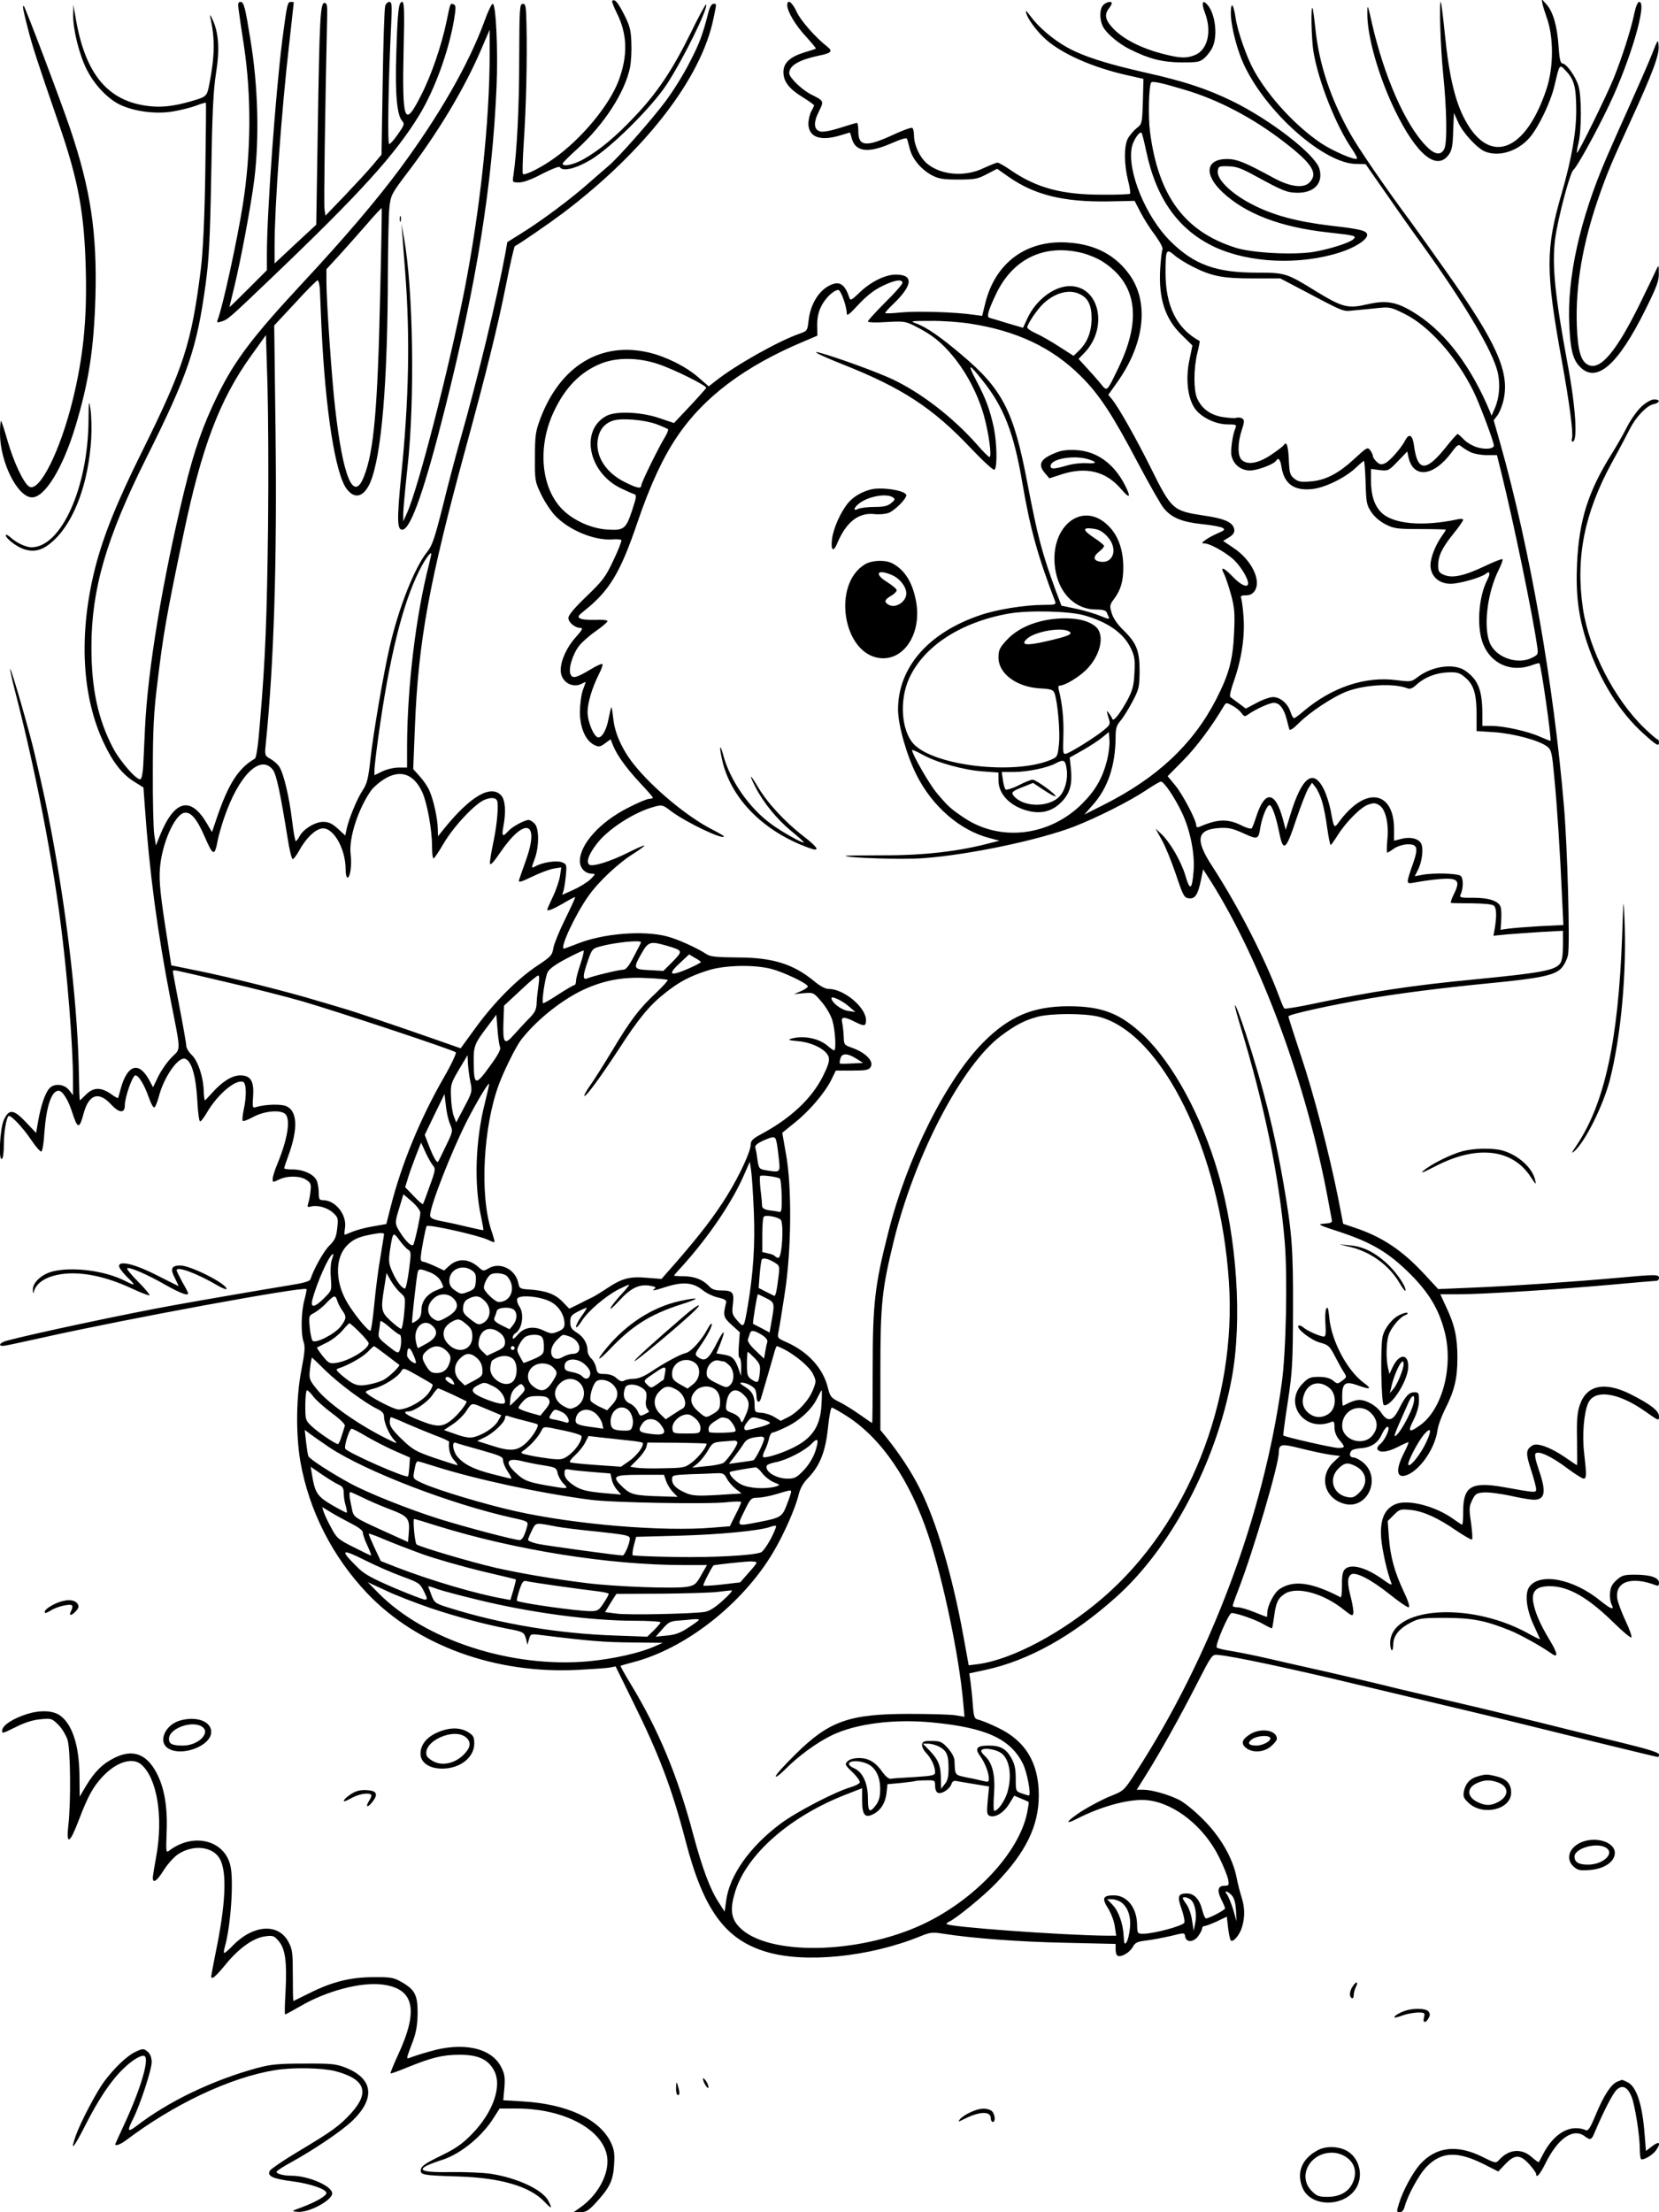 <?xml version="1.0" standalone="no"?>
<!DOCTYPE svg PUBLIC "-//W3C//DTD SVG 20010904//EN"
 "http://www.w3.org/TR/2001/REC-SVG-20010904/DTD/svg10.dtd">
<svg version="1.0" xmlns="http://www.w3.org/2000/svg"
 width="864pt" height="1152pt" viewBox="0 0 864 1152"
 preserveAspectRatio="xMidYMid meet">

<g transform="translate(0,1152) scale(0.1,-0.1)"
fill="#000000" stroke="none">
<path d="M3188 11515 c-2 -3 8 -30 23 -60 57 -113 60 -224 10 -357 -49 -128
-193 -302 -336 -403 -65 -47 -153 -91 -162 -81 -3 3 -1 78 5 168 12 178 18
430 14 606 -2 99 -4 112 -19 112 -17 0 -18 -21 -19 -288 0 -251 -12 -483 -30
-604 -6 -38 -6 -38 30 -38 22 0 66 16 120 45 49 25 88 40 91 35 15 -25 82 -9
160 37 105 62 318 273 397 393 87 133 219 402 205 416 -3 3 -39 -64 -80 -148
-94 -191 -174 -311 -289 -432 -100 -107 -186 -178 -269 -225 -51 -29 -109 -41
-109 -23 0 4 35 39 79 79 138 126 245 292 272 421 6 30 9 89 7 132 -2 64 -9
88 -38 145 -33 64 -49 83 -62 70z"/>
<path d="M8033 11500 c3 -14 13 -44 21 -68 38 -102 38 -261 0 -376 -108 -325
-293 -398 -421 -166 -54 97 -86 231 -108 450 -9 91 -19 167 -21 169 -10 11 -2
-239 12 -374 19 -188 22 -362 5 -392 -18 -35 -52 -28 -97 20 -107 112 -215
359 -278 632 -23 103 -25 107 -25 57 -2 -118 59 -332 144 -507 112 -230 216
-316 279 -232 17 23 22 46 24 124 l4 95 23 -51 c26 -56 101 -136 141 -151 73
-28 169 3 230 73 48 56 110 186 130 272 27 115 25 112 59 76 43 -45 53 -83 54
-198 1 -118 -23 -255 -75 -437 -86 -294 -85 -408 1 -881 39 -216 59 -368 52
-396 -3 -11 -2 -19 3 -19 28 0 16 184 -27 410 -65 351 -81 510 -64 645 14 106
77 346 95 360 19 15 117 193 185 335 112 234 202 540 158 540 -8 0 -18 -24
-26 -62 -17 -83 -65 -232 -108 -338 -40 -97 -185 -391 -190 -386 -2 2 1 25 8
52 16 70 16 240 0 295 -14 50 -64 119 -85 119 -9 0 -15 26 -19 88 -7 106 -29
182 -63 219 l-25 28 4 -25z"/>
<path d="M1243 11468 c3 -24 15 -106 27 -183 40 -264 38 -561 -6 -835 -30
-188 -104 -527 -130 -594 -6 -16 -4 -17 17 -11 36 11 40 15 260 225 465 444
649 647 774 853 79 131 150 325 179 490 11 67 11 79 -1 84 -18 7 -17 11 -37
-87 -27 -129 -80 -284 -135 -390 -85 -168 -97 -136 -89 242 5 198 3 248 -7
248 -19 0 -24 -43 -31 -265 -7 -211 3 -324 30 -354 14 -16 12 -22 -21 -69 -20
-29 -40 -52 -46 -52 -10 0 -4 340 10 618 5 105 4 122 -9 122 -9 0 -19 -10 -22
-22 -4 -13 -10 -192 -13 -398 l-6 -375 -46 -55 c-25 -30 -91 -101 -146 -159
l-100 -104 -5 34 c-4 27 3 518 14 1014 1 47 -2 60 -14 60 -22 0 -26 -84 -35
-657 l-8 -498 -109 -101 -108 -101 0 94 c0 200 36 701 76 1048 13 118 24 215
24 217 0 2 -7 3 -15 3 -18 0 -20 -10 -45 -200 -35 -278 -80 -898 -80 -1111 l0
-86 -97 -97 c-53 -53 -97 -96 -98 -96 0 0 9 42 22 93 36 145 91 440 108 577
26 217 19 485 -21 725 -27 168 -34 195 -51 195 -13 0 -15 -8 -10 -42z"/>
<path d="M4100 11493 c0 -33 43 -105 98 -164 30 -33 53 -61 51 -62 -2 -2 -29
-11 -60 -20 -75 -23 -109 -55 -109 -102 0 -50 29 -87 100 -131 33 -20 60 -40
60 -43 -1 -3 -7 -17 -15 -31 -8 -14 -14 -42 -15 -62 0 -72 60 -95 166 -63 27
8 50 15 50 15 1 0 5 -12 9 -27 18 -74 84 -83 208 -29 52 23 79 30 81 23 2 -7
9 -31 15 -55 14 -52 60 -106 115 -135 34 -18 58 -22 136 -22 85 0 102 3 149
28 l54 28 60 -42 c134 -94 285 -131 514 -128 l142 3 31 -60 c17 -33 51 -87 76
-119 27 -38 42 -66 38 -75 -4 -8 -9 -55 -12 -104 -8 -152 26 -257 113 -341
l55 -54 -16 -78 c-20 -95 -9 -195 28 -249 31 -46 108 -84 171 -84 43 0 48 -2
42 -17 -16 -36 -28 -121 -21 -148 11 -45 49 -75 96 -75 38 0 124 32 136 51 11
19 22 7 28 -33 14 -87 64 -124 157 -115 67 6 174 58 231 112 20 19 39 35 41
35 3 0 7 -51 9 -113 3 -103 5 -117 30 -154 17 -25 45 -49 75 -64 43 -22 61
-24 180 -24 73 0 133 -2 133 -3 0 -2 -9 -17 -20 -32 -34 -48 -60 -113 -60
-153 0 -57 43 -97 105 -97 45 0 158 32 183 52 21 18 25 2 8 -31 -47 -90 -57
-252 -21 -337 42 -102 145 -146 250 -109 21 8 41 13 42 11 9 -8 64 -396 58
-404 -1 -1 -26 9 -56 22 -62 28 -188 56 -254 56 l-45 0 0 68 c-1 120 -23 174
-90 220 -58 39 -171 24 -247 -34 -33 -25 -36 -25 -109 -16 -164 22 -339 -37
-488 -164 -22 -19 -43 -34 -47 -34 -4 0 -13 16 -19 35 -14 42 -53 75 -90 75
-16 0 -54 -13 -85 -30 l-57 -30 -36 27 c-20 15 -41 30 -45 34 -5 3 5 45 22 91
38 110 55 229 47 329 -3 43 -9 85 -12 94 -5 11 1 15 25 15 21 0 35 7 46 24 35
54 -18 161 -110 222 l-55 37 31 19 c21 13 29 25 27 40 -5 37 -47 57 -157 73
-164 25 -169 29 -281 255 -75 150 -165 310 -199 351 l-19 23 44 62 c142 198
169 409 73 554 -74 109 -182 168 -329 177 -214 14 -375 -104 -428 -313 l-17
-69 -45 6 c-93 14 -298 20 -377 12 -46 -5 -83 -6 -83 -3 0 3 16 22 36 41 108
102 115 159 19 159 -55 0 -131 -38 -188 -93 -40 -39 -49 -44 -53 -29 -22 67
-48 88 -91 71 -64 -24 -112 -99 -122 -188 -6 -52 -7 -55 -45 -68 -109 -37
-336 -165 -438 -246 l-37 -29 -53 46 c-63 56 -169 109 -258 130 -251 59 -462
-69 -566 -344 -25 -67 -28 -88 -28 -200 -1 -120 0 -128 31 -192 17 -37 50 -87
72 -111 70 -76 205 -133 300 -126 22 2 43 0 47 -3 3 -4 -15 -51 -41 -105 -41
-88 -56 -107 -141 -189 -61 -58 -94 -98 -94 -112 0 -23 35 -52 63 -52 15 0 9
-11 -26 -50 -45 -50 -77 -120 -77 -170 0 -60 60 -97 111 -70 10 6 19 9 19 8 0
-2 -7 -21 -15 -43 -8 -22 -14 -72 -15 -111 0 -83 29 -150 74 -173 25 -12 31
-11 57 8 l29 21 14 -35 c22 -52 71 -119 142 -195 35 -37 64 -70 64 -74 0 -3
-9 -6 -19 -6 -11 0 -61 -21 -111 -47 -146 -74 -250 -190 -250 -277 0 -38 28
-66 65 -66 17 0 16 -3 -10 -29 -17 -16 -56 -40 -89 -55 l-58 -26 7 23 c4 12 9
48 12 79 5 55 4 58 -21 68 -28 10 -99 0 -137 -21 -23 -12 -23 -12 -3 42 22 63
22 154 -1 179 -10 11 -24 20 -32 20 -21 0 -86 -35 -107 -59 -28 -31 -34 -26
-25 22 15 78 11 141 -11 165 -54 58 -161 -5 -297 -173 l-32 -40 -1 40 c-1 51
-22 149 -43 196 -8 20 -31 54 -50 75 l-35 39 9 225 c18 443 74 749 264 1445
108 396 166 630 211 855 21 107 42 196 45 198 22 10 184 122 252 173 426 323
717 698 782 1009 18 86 18 80 0 80 -8 0 -19 -17 -25 -42 -31 -120 -46 -162
-98 -262 -30 -60 -87 -152 -127 -205 -70 -94 -249 -297 -296 -335 -13 -11 -58
-50 -99 -86 -89 -80 -248 -199 -353 -264 l-75 -47 -10 -57 c-43 -233 -142
-646 -235 -972 -24 -85 -66 -243 -92 -350 -42 -166 -54 -201 -81 -235 -65 -81
-148 -290 -195 -495 -31 -133 -86 -453 -100 -585 -11 -100 -18 -127 -40 -160
-29 -43 -73 -150 -84 -203 l-7 -33 -39 36 c-30 27 -48 35 -76 35 -42 0 -103
-37 -123 -75 -7 -14 -16 -25 -20 -25 -3 0 -12 48 -19 108 -15 124 -44 245 -67
280 -9 13 -29 31 -46 40 -29 17 -30 18 -24 77 43 425 59 955 51 1625 l-7 555
109 117 c59 65 112 118 117 118 5 0 11 -23 12 -52 1 -29 5 -114 8 -188 20
-435 72 -769 132 -847 42 -55 89 -41 122 34 59 139 91 517 92 1098 1 149 4
300 8 336 7 62 12 71 85 168 168 219 306 450 394 656 l43 100 0 -126 c0 -350
-49 -808 -131 -1229 -80 -406 -242 -1037 -300 -1163 l-19 -42 0 40 c0 21 10
129 22 240 39 349 30 931 -18 1195 l-13 75 5 -65 c2 -36 9 -119 14 -185 26
-337 20 -664 -21 -1065 -23 -233 -21 -284 9 -278 43 8 115 215 220 633 165
655 246 1161 268 1675 8 188 -3 430 -20 430 -6 0 -26 -42 -44 -93 -81 -221
-235 -490 -440 -767 -122 -164 -283 -354 -512 -600 -253 -272 -348 -398 -435
-575 -78 -159 -123 -287 -175 -499 -113 -466 -191 -932 -205 -1240 -3 -67 -7
-152 -9 -191 -2 -39 -8 -71 -15 -73 -19 -6 -106 93 -143 164 -78 149 -112 308
-112 524 0 301 77 567 286 985 217 434 264 573 309 907 17 123 23 234 29 568
5 322 11 441 25 529 20 125 14 211 -19 281 -11 24 -14 27 -11 10 25 -111 24
-200 -5 -349 -12 -62 -14 -65 -90 -87 -98 -29 -169 -36 -244 -24 -199 30 -311
169 -360 445 l-14 80 -1 -55 c-1 -74 32 -206 70 -281 40 -80 108 -152 173
-184 75 -36 190 -51 280 -35 39 7 92 20 118 30 26 10 48 16 50 15 2 -2 0 -167
-3 -367 -4 -246 -12 -407 -23 -498 -49 -390 -89 -513 -308 -955 -131 -264
-200 -436 -243 -604 -86 -342 -70 -668 46 -911 48 -102 97 -164 160 -202 l46
-29 7 -97 c24 -345 66 -658 135 -1012 54 -273 53 -249 6 -295 -23 -23 -54 -67
-70 -99 l-28 -58 -15 28 c-55 109 -117 95 -153 -34 -7 -26 -13 -48 -14 -50 -2
-2 -20 8 -40 23 -51 34 -89 33 -127 -5 -16 -16 -31 -30 -32 -30 -2 0 -4 57 -5
128 -5 335 -56 794 -136 1231 -33 177 -44 228 -96 451 -27 116 -121 441 -126
436 -2 -2 10 -57 27 -122 99 -383 188 -834 234 -1189 36 -273 66 -647 66 -829
l0 -79 -21 27 c-25 31 -77 36 -102 8 -22 -24 -44 -89 -58 -168 l-11 -64 -52
55 c-65 69 -89 72 -116 13 -21 -47 -29 -215 -10 -203 6 3 10 36 10 73 0 65 12
137 24 150 10 9 74 -58 119 -125 23 -35 47 -61 52 -60 6 2 13 46 16 98 10 137
37 219 74 219 20 0 50 -47 70 -110 29 -90 38 -92 60 -10 27 102 79 119 144 48
42 -45 71 -47 71 -4 0 42 40 156 55 156 17 0 47 -49 71 -118 10 -29 22 -51 28
-49 5 2 15 27 23 56 26 102 102 211 138 197 33 -12 55 -90 62 -211 3 -63 10
-115 15 -115 5 0 21 21 36 47 55 94 149 174 188 159 17 -7 19 -74 3 -146 -6
-28 -8 -54 -5 -57 3 -4 28 6 56 21 55 30 138 38 164 16 31 -25 15 -130 -40
-262 -13 -32 -24 -66 -24 -77 0 -19 1 -19 32 -4 42 21 110 21 143 -1 24 -16
26 -23 22 -59 -2 -23 -8 -52 -12 -64 -6 -18 -4 -21 14 -16 35 9 87 -6 116 -33
26 -24 27 -29 21 -81 -5 -47 -13 -62 -41 -90 -29 -28 -81 -121 -98 -174 -4
-12 -34 -20 -114 -33 -118 -19 -455 -77 -598 -103 -240 -43 -737 -149 -867
-184 -44 -11 -52 -34 -10 -26 15 2 101 21 192 41 433 97 1361 268 1376 253 2
-1 -3 -27 -11 -57 -17 -65 -19 -174 -4 -218 9 -26 6 -55 -11 -144 -28 -140
-30 -336 -6 -478 45 -257 168 -498 350 -689 259 -271 667 -419 1094 -397 75 4
151 9 167 12 l31 6 88 -179 c138 -279 204 -452 276 -728 93 -360 206 -515 420
-579 202 -61 537 -27 801 80 53 22 66 23 122 14 154 -24 393 -42 635 -47 l262
-6 0 -28 c0 -15 4 -30 9 -33 17 -11 62 14 79 43 14 26 24 30 74 36 32 4 89 15
128 24 69 17 69 17 72 -3 5 -32 42 -32 67 0 11 15 21 33 21 40 0 8 6 14 13 14
6 0 35 11 64 24 l52 25 7 -60 c4 -33 10 -62 15 -65 14 -8 47 33 58 73 15 52
14 100 -3 153 -8 25 -20 71 -26 103 -20 101 -83 211 -174 302 -47 47 -101 91
-129 104 -58 28 -141 51 -185 51 l-32 0 49 78 c75 120 175 299 263 471 79 154
80 156 111 153 79 -7 380 -71 737 -157 102 -24 291 -69 420 -100 283 -67 378
-90 802 -195 180 -44 330 -80 333 -80 3 0 5 6 5 14 0 9 -59 28 -187 59 -104
25 -298 73 -433 107 -135 33 -312 76 -395 95 -82 19 -235 55 -340 80 -104 26
-275 66 -380 90 -104 23 -239 54 -300 68 -60 14 -144 31 -185 38 -41 6 -79 15
-83 19 -11 10 62 180 77 180 27 0 124 -34 164 -57 24 -14 45 -24 47 -22 1 2 6
28 10 58 10 76 20 98 57 122 63 39 201 2 308 -85 39 -31 45 -33 48 -17 2 10
-4 46 -12 79 -20 75 -20 106 -1 122 21 18 103 -23 203 -103 46 -37 90 -67 97
-67 9 0 2 26 -25 83 -48 103 -69 179 -77 284 l-6 82 32 32 c30 30 35 31 87 26
67 -7 142 -41 239 -108 42 -28 78 -49 81 -46 4 3 1 43 -5 87 -11 73 -10 85 6
118 16 33 23 37 60 40 24 2 85 -6 138 -17 52 -12 107 -21 123 -21 59 0 66 40
26 156 -17 49 -23 79 -17 85 16 16 84 -16 165 -77 40 -30 79 -54 85 -54 16 0
16 18 3 134 -11 93 -1 210 21 259 34 75 159 56 303 -47 65 -46 66 -46 66 -22
0 29 -44 63 -149 116 -134 67 -228 47 -263 -55 -14 -40 -17 -77 -15 -183 1
-72 1 -132 0 -132 -2 0 -32 20 -68 45 -71 48 -140 73 -164 58 -35 -22 -36 -40
-8 -126 15 -46 27 -91 27 -101 0 -20 2 -21 -165 9 -172 31 -215 6 -215 -127 0
-38 -2 -68 -5 -68 -3 0 -23 13 -45 29 -94 68 -238 105 -302 78 -58 -24 -82
-81 -75 -177 6 -65 30 -175 53 -234 5 -13 -6 -9 -43 18 -89 64 -168 85 -199
54 -11 -11 -16 -35 -15 -82 0 -37 -3 -66 -7 -64 -152 79 -245 91 -318 43 -28
-18 -63 -86 -64 -122 0 -13 -1 -23 -3 -23 -2 0 -31 11 -65 25 -34 14 -73 25
-87 25 -14 0 -25 3 -25 8 0 4 13 42 30 85 79 206 210 649 210 714 1 44 12 46
119 19 56 -14 124 -28 151 -32 l49 -6 -34 -32 c-77 -73 -49 -186 52 -216 122
-37 201 131 102 214 -17 14 -39 26 -50 26 -19 0 -25 17 -11 35 4 6 24 11 45
13 57 3 93 27 113 72 10 22 24 40 30 40 18 0 -11 -68 -38 -90 -12 -9 -18 -22
-14 -28 12 -19 53 -14 106 13 27 14 52 25 55 25 3 0 -8 -27 -25 -60 -47 -93
-35 -138 29 -106 67 35 134 138 147 226 3 25 21 74 39 110 50 98 65 161 65
269 0 108 -14 171 -59 266 l-30 65 97 0 c120 0 506 24 796 50 120 11 224 20
232 20 8 0 14 7 14 15 0 19 -16 19 -222 0 -222 -20 -558 -43 -761 -51 l-167
-7 -76 82 c-112 120 -215 189 -354 236 l-65 22 -26 134 c-46 230 -128 546
-195 745 -35 105 -64 196 -64 201 0 10 215 58 420 93 156 27 384 56 630 80
269 26 341 42 374 81 14 16 28 46 32 66 11 56 -3 564 -21 773 -53 633 -177
1342 -331 1888 l-35 123 21 28 c11 16 25 52 31 81 31 144 -37 296 -300 667
-75 106 -154 217 -176 247 -142 191 -281 394 -325 473 -102 183 -161 361 -180
547 -6 55 -12 102 -15 104 -9 9 -5 -162 5 -225 25 -154 117 -387 201 -509 17
-25 29 -48 26 -50 -10 -11 -125 39 -187 80 -131 88 -272 240 -349 378 -38 68
-86 205 -96 274 -11 73 -24 89 -25 29 0 -73 34 -204 75 -286 122 -247 414
-501 578 -503 l49 -1 101 -145 c55 -80 139 -199 187 -265 227 -315 374 -563
400 -674 14 -61 9 -132 -15 -187 l-17 -39 -10 25 c-96 229 -225 401 -375 500
-104 68 -158 79 -263 55 -100 -23 -128 -16 -263 66 -157 97 -163 99 -312 99
-213 0 -327 42 -450 164 -128 127 -225 364 -201 488 7 36 41 87 51 76 3 -3 14
-46 24 -94 52 -249 168 -412 358 -501 180 -83 440 -95 650 -28 77 24 143 66
143 91 0 22 -33 31 -185 48 -178 21 -304 54 -415 112 -107 55 -183 129 -178
172 3 26 5 27 55 26 42 -1 69 -11 140 -50 145 -79 165 -87 219 -88 89 -1 137
51 115 126 -23 75 -256 255 -455 352 -132 64 -247 102 -447 147 -208 47 -327
85 -413 133 -72 40 -147 104 -189 161 -23 31 -28 34 -22 15 8 -29 47 -82 87
-122 84 -83 255 -160 448 -202 l75 -17 -3 -117 c-4 -116 -4 -117 -33 -140 -16
-13 -37 -38 -46 -55 -20 -40 -19 -135 2 -218 9 -34 13 -64 10 -68 -4 -3 -70
-6 -148 -5 -206 0 -336 35 -468 124 -34 24 -68 43 -74 43 -6 0 -38 -13 -71
-28 -98 -48 -223 -38 -296 23 -38 32 -67 95 -68 144 0 20 -4 39 -9 42 -5 3
-47 -12 -93 -33 -147 -69 -188 -65 -188 15 0 24 -3 44 -7 44 -5 0 -44 -12 -88
-26 -43 -14 -89 -23 -102 -19 -35 8 -38 45 -9 103 28 56 28 56 -40 90 -49 25
-114 88 -114 111 1 40 51 69 154 91 66 13 75 23 44 47 -61 48 -138 135 -159
181 -23 51 -49 69 -49 35z m2068 -440 c175 -51 357 -147 518 -271 149 -115
181 -165 133 -213 -31 -31 -101 -22 -187 25 -149 81 -190 98 -243 98 -110 -1
-120 -81 -22 -173 119 -112 302 -182 547 -209 145 -16 152 -18 135 -35 -19
-19 -120 -51 -203 -66 -104 -18 -323 -7 -411 21 -266 84 -403 270 -446 605
-10 80 -6 235 6 255 6 9 54 -1 173 -37z m-4188 -1059 c-13 -602 -33 -825 -84
-954 -54 -140 -110 -9 -151 359 -18 158 -45 554 -45 652 l0 67 68 74 c37 41
101 113 142 160 41 48 76 85 78 84 1 -2 -2 -200 -8 -442z m3650 210 c35 -8 86
-29 112 -46 178 -114 206 -298 83 -553 -62 -128 -58 -125 -92 -84 -15 19 -48
56 -72 82 l-44 48 31 32 c125 130 78 347 -76 347 -82 0 -176 -71 -221 -167
l-23 -50 -82 24 c-44 14 -86 26 -93 28 -16 5 -7 36 33 121 87 185 249 264 444
218z m580 -72 c101 -51 158 -62 316 -62 l142 0 78 -41 c271 -143 243 -131 309
-125 33 3 88 8 123 12 59 6 68 4 136 -30 125 -61 267 -219 356 -396 31 -60
110 -270 110 -290 0 -17 -42 -22 -85 -10 -24 7 -56 25 -71 41 -15 16 -30 29
-33 29 -3 0 -31 -31 -61 -69 -104 -130 -148 -128 -166 9 -7 54 -25 66 -45 28
-21 -41 -81 -109 -105 -120 -19 -9 -28 -8 -44 7 -11 10 -20 23 -20 30 0 6 -6
20 -14 30 -13 18 -17 16 -78 -40 -85 -80 -154 -116 -232 -122 -51 -4 -65 -2
-86 15 -22 18 -25 29 -28 101 -4 74 -12 96 -27 72 -3 -5 -33 -28 -66 -50 -67
-45 -124 -54 -153 -25 -21 20 -21 88 1 154 14 44 15 53 2 61 -8 5 -22 6 -31 3
-10 -3 -43 0 -75 5 -63 12 -106 45 -129 98 -18 42 -18 152 1 232 9 35 14 65
13 65 -120 65 -178 182 -178 357 0 118 4 126 44 92 17 -16 61 -43 96 -61z
m-1510 -85 c0 -7 -40 -53 -90 -102 -49 -49 -90 -94 -90 -99 0 -5 40 -7 97 -3
92 5 99 4 152 -23 85 -43 135 -83 195 -156 70 -85 128 -196 159 -304 26 -91
44 -220 30 -220 -4 0 -33 28 -63 63 -124 141 -291 271 -444 343 -78 36 -268
106 -369 135 -65 18 -7 -11 116 -60 309 -123 466 -226 666 -438 63 -66 114
-113 120 -109 16 10 13 138 -3 218 -21 96 -42 153 -92 247 -48 92 -39 91 36
-4 108 -136 160 -269 204 -528 42 -245 81 -383 171 -619 6 -16 0 -18 -61 -18
-96 0 -245 -24 -331 -54 -270 -92 -426 -273 -426 -491 0 -80 45 -239 96 -340
81 -163 227 -290 380 -329 l52 -14 -40 -10 c-166 -45 -351 -67 -572 -66 -106
0 -191 -1 -190 -3 12 -11 301 -20 405 -12 236 17 603 94 787 165 118 46 289
132 374 189 37 25 72 45 77 45 16 0 71 -81 110 -163 43 -90 68 -217 60 -305
-8 -98 -19 -103 -43 -20 -23 76 -81 175 -128 218 l-27 25 32 -58 c18 -31 51
-112 74 -180 38 -113 43 -122 68 -125 32 -4 47 19 63 97 l11 54 41 -64 c263
-418 500 -1063 609 -1654 8 -44 17 -90 19 -102 5 -19 1 -22 -37 -25 -40 -3
-35 -6 82 -44 165 -55 253 -107 365 -219 98 -98 149 -184 179 -301 46 -180
-12 -402 -127 -485 -60 -43 -68 -37 -35 27 18 37 28 72 28 100 0 39 -2 44 -23
44 -29 0 -47 -19 -81 -87 -32 -65 -60 -70 -93 -19 -23 35 -76 66 -115 66 -12
0 -36 -7 -52 -15 -15 -8 -30 -15 -32 -15 -2 0 -4 22 -4 49 0 68 16 80 78 58
68 -25 80 -21 36 11 -87 63 -170 219 -181 340 -5 49 -8 60 -16 47 -5 -10 -7
-46 -4 -81 3 -48 1 -64 -8 -64 -20 0 -88 30 -108 48 -9 8 -20 12 -25 8 -13
-14 67 -76 114 -88 41 -11 49 -18 75 -68 16 -30 36 -68 46 -83 18 -28 18 -28
-7 -47 -24 -18 -25 -18 -48 1 -17 13 -41 19 -74 19 -43 0 -55 -5 -82 -33 -105
-104 7 -258 147 -202 14 6 17 1 17 -28 0 -23 9 -46 25 -65 32 -38 32 -42 -7
-42 -25 0 -273 56 -285 65 -1 0 9 80 24 176 24 158 26 203 27 479 1 320 -5
399 -50 660 -44 257 -108 511 -196 778 -53 162 -78 205 -33 55 129 -422 207
-799 236 -1141 15 -181 7 -575 -16 -737 -95 -689 -371 -1425 -760 -2025 -61
-95 -63 -96 -131 -123 -38 -15 -104 -50 -148 -77 -80 -52 -98 -77 -29 -42 135
69 283 108 373 97 140 -17 291 -138 369 -296 23 -46 44 -99 47 -116 6 -30 4
-33 -19 -33 -34 0 -40 -24 -17 -70 11 -22 20 -43 20 -48 0 -8 -83 -52 -99 -52
-5 0 -14 20 -20 45 -14 55 -42 85 -79 85 -47 0 -52 -15 -29 -79 11 -31 18 -64
15 -73 -7 -17 -159 -58 -215 -58 -29 0 -30 2 -31 49 -2 88 -53 151 -121 151
-57 0 -64 -15 -30 -68 16 -26 32 -68 35 -95 l7 -47 -49 0 c-226 2 -834 46
-834 61 0 4 6 9 13 12 32 13 180 133 243 199 157 162 224 300 224 459 0 170
-70 285 -215 353 -38 19 -82 36 -96 40 -25 5 -27 10 -33 83 -3 43 -9 96 -12
119 l-6 40 84 18 c222 48 449 173 676 375 288 255 525 703 607 1144 56 303 27
733 -71 1069 -86 296 -235 570 -388 716 -121 115 -217 152 -391 152 -184 0
-308 -52 -441 -185 -194 -194 -400 -603 -498 -993 -70 -274 -81 -373 -81 -704
0 -159 -1 -288 -3 -288 -2 0 -31 20 -65 44 -34 24 -82 54 -107 66 -41 20 -47
27 -58 72 -24 101 -103 189 -217 239 -45 20 -47 22 -41 52 4 18 19 109 33 202
35 223 38 555 6 728 l-19 108 64 52 c76 60 157 155 191 223 l24 49 85 0 c70 0
87 3 96 18 19 30 -25 76 -100 102 -37 13 -39 15 -40 59 -1 25 -5 57 -8 71 -8
31 9 33 64 5 52 -26 60 -25 60 8 0 66 -115 162 -193 162 -18 0 -45 14 -75 39
-110 91 -217 125 -402 125 -107 1 -141 4 -160 17 -54 35 -150 78 -207 93 -124
32 -332 15 -465 -38 -36 -14 -68 -26 -71 -26 -24 0 60 180 129 276 52 74 158
173 237 221 31 20 55 38 53 40 -2 2 -40 -14 -83 -36 -98 -49 -191 -77 -205
-63 -15 15 -3 51 37 104 57 78 197 169 303 197 40 11 44 10 87 -23 75 -57 275
-153 275 -131 0 2 -27 18 -60 35 -129 65 -312 217 -410 341 -59 74 -99 162
-106 237 -4 34 -8 61 -10 59 -2 -2 -8 -28 -14 -57 -11 -60 -33 -100 -54 -100
-22 0 -56 81 -56 132 0 48 24 127 59 197 12 23 21 47 19 52 -2 5 -28 -6 -59
-25 -77 -46 -96 -51 -107 -29 -14 27 10 107 45 151 16 20 56 55 88 77 32 22
58 45 59 50 0 6 -26 9 -64 7 -36 -1 -72 2 -80 8 -12 8 -9 14 20 37 133 105
190 198 280 463 63 186 131 335 205 444 140 209 355 370 666 500 l66 28 -1 56
c0 40 7 70 22 99 22 43 65 83 88 83 13 0 44 -86 44 -123 0 -15 16 -2 60 46 41
44 81 76 122 96 64 32 108 40 108 18z m922 -58 c45 -20 63 -59 63 -129 -1 -71
-23 -126 -69 -169 l-25 -24 -78 50 c-43 28 -97 58 -120 68 -24 11 -43 24 -43
30 0 18 54 97 86 126 60 55 132 74 186 48z m-572 -154 c244 -37 430 -125 579
-274 97 -96 165 -201 299 -455 59 -111 119 -217 134 -234 40 -48 93 -70 195
-81 51 -5 101 -14 110 -20 15 -8 11 -13 -27 -29 -25 -11 -54 -27 -65 -36 -18
-14 -18 -15 -2 -16 26 0 96 -38 144 -77 38 -32 83 -102 83 -131 0 -25 -37 -10
-78 33 -50 52 -69 58 -47 16 8 -16 24 -64 36 -107 18 -67 21 -96 16 -199 -6
-141 -26 -216 -95 -350 -120 -232 -307 -407 -586 -547 l-99 -50 43 49 c80 89
119 206 120 354 0 45 5 62 25 85 14 16 42 61 62 99 35 66 37 76 38 160 0 107
-16 147 -86 215 -29 28 -51 60 -59 86 -12 39 -11 44 12 75 35 47 48 92 48 164
0 88 -24 159 -70 209 -142 154 -329 -3 -281 -236 24 -116 107 -192 208 -192
37 0 53 -5 57 -16 3 -8 9 -21 12 -27 3 -8 -12 -5 -41 8 -25 11 -82 28 -126 38
l-81 17 -30 79 c-73 201 -93 277 -148 562 -71 374 -129 487 -345 668 -106 90
-180 141 -232 160 -36 13 -33 14 72 14 61 1 153 -6 205 -14z m-3654 -1055 c-6
-485 -14 -693 -42 -1020 -9 -118 -19 -187 -27 -191 -85 -49 -137 -130 -196
-303 l-27 -79 -26 44 c-85 145 -169 124 -244 -59 l-22 -55 -9 59 c-4 32 -8
181 -7 329 0 213 5 309 23 453 31 258 46 347 137 782 94 450 187 697 350 925
l79 110 8 -260 c4 -143 6 -474 3 -735z m2032 844 c82 -27 254 -113 250 -124
-2 -4 -40 -47 -85 -95 l-83 -88 -80 27 c-94 31 -221 36 -270 11 -140 -72 -98
-294 72 -377 29 -14 60 -28 70 -31 15 -5 13 -14 -11 -88 -32 -96 -43 -103
-136 -96 -72 6 -155 41 -212 91 -124 108 -149 332 -58 524 59 125 138 205 243
248 82 34 197 33 300 -2z m-9 -313 c29 -11 56 -23 60 -26 3 -4 -5 -23 -17 -43
-33 -54 -122 -235 -122 -249 0 -20 -22 -16 -89 18 -93 47 -147 128 -139 211 6
56 34 93 82 108 45 14 162 4 225 -19z m4238 -145 c18 -9 56 -16 85 -16 l54 0
23 -92 c63 -255 162 -733 186 -900 7 -45 6 -47 -26 -63 -71 -37 -179 -3 -216
68 -40 78 -20 265 42 389 14 28 23 53 20 56 -3 3 -44 -13 -92 -36 -107 -51
-169 -64 -212 -46 -26 11 -31 18 -31 49 0 50 19 90 78 164 29 35 52 69 52 74
0 5 -12 7 -27 3 -186 -40 -341 -25 -401 37 -36 38 -52 90 -52 168 l0 57 46 -6
c44 -5 47 -3 94 46 l49 51 6 -29 c25 -114 131 -102 224 23 30 41 37 45 50 33
9 -7 30 -21 48 -30z m-1890 -440 c60 -65 30 -149 -46 -129 -28 7 -27 27 4 51
14 11 25 24 25 29 0 4 -22 23 -50 41 -62 41 -65 57 -8 49 32 -4 51 -15 75 -41z
m-3532 -142 c-69 -267 -114 -639 -115 -950 l0 -111 -44 0 c-24 0 -62 -9 -85
-20 l-41 -20 0 26 c0 15 9 92 20 172 57 411 125 689 212 864 27 55 57 99 64
93 1 -2 -4 -26 -11 -54z m3410 -268 c125 -35 207 -93 245 -173 19 -40 22 -60
18 -128 -3 -66 -10 -90 -36 -140 -39 -71 -73 -115 -79 -99 -2 6 -10 20 -18 30
-12 17 -13 14 -3 -20 12 -37 11 -39 -22 -67 -43 -36 -168 -114 -195 -123 -19
-6 -20 -2 -17 91 3 86 -6 172 -24 241 -4 15 -2 22 7 22 24 0 93 41 132 78 78
75 104 185 53 229 -33 28 -86 43 -158 43 -126 0 -240 -42 -305 -113 -37 -40
-43 -53 -43 -91 0 -84 94 -154 218 -161 56 -3 67 -7 74 -25 16 -44 30 -201 23
-265 -7 -65 -8 -67 -43 -82 -191 -80 -608 -31 -714 83 -64 70 -75 228 -23 342
77 168 270 293 520 337 104 18 309 13 390 -9z m-76 -85 c21 -13 -7 -25 -122
-51 -103 -24 -135 -19 -98 14 42 38 181 62 220 37z m2064 -241 c43 -37 57 -86
57 -192 l0 -85 93 -6 c100 -7 235 -43 275 -75 22 -17 25 -32 37 -163 15 -156
30 -388 40 -620 l7 -146 -124 -6 c-67 -4 -141 -10 -163 -13 l-40 -6 3 46 c2
26 1 57 -2 70 -8 33 -58 51 -144 51 -62 -1 -72 1 -66 15 16 34 16 86 1 99 -17
13 -141 17 -202 5 l-37 -7 16 32 c22 42 31 113 17 139 -14 26 -59 36 -105 23
l-36 -9 0 62 c0 161 -102 214 -219 111 -19 -16 -47 -47 -63 -69 -31 -43 -30
-43 -48 54 -7 35 -23 86 -36 111 -55 109 -114 63 -174 -134 l-24 -78 -16 60
c-39 141 -92 146 -136 13 -10 -31 -21 -61 -25 -65 -4 -5 -25 1 -48 12 -74 38
-126 38 -223 -4 -12 -5 -18 -3 -18 7 0 27 -72 164 -110 209 l-39 47 82 83 c68
69 148 176 212 284 10 17 13 17 42 1 18 -9 39 -26 48 -38 13 -19 18 -21 33
-10 41 29 113 62 136 62 30 0 52 -29 67 -85 5 -22 12 -46 14 -53 3 -8 21 4 49
32 56 57 180 139 252 166 98 36 246 43 316 15 11 -4 25 1 40 15 47 44 108 68
180 69 39 1 53 -4 81 -29z m-1868 -431 c-24 -93 -61 -156 -129 -224 -169 -169
-425 -200 -613 -75 -72 48 -86 61 -144 130 -39 46 -129 203 -129 224 0 3 24
-7 53 -23 72 -41 215 -81 315 -88 l82 -6 0 -41 c0 -65 50 -123 129 -151 86
-30 153 -14 208 48 37 43 48 87 40 166 l-6 56 69 39 c39 22 84 52 102 67 l33
27 3 -43 c2 -24 -4 -71 -13 -106z m-210 -43 c8 -49 -7 -109 -34 -140 -54 -62
-190 -62 -241 -1 -16 19 -10 25 58 51 l42 17 56 -37 c31 -21 58 -35 61 -33 7
8 -102 87 -119 87 -8 0 -42 -13 -74 -30 -32 -16 -63 -25 -67 -21 -5 5 -11 27
-14 50 l-6 41 64 0 c70 0 175 22 217 45 42 22 50 18 57 -29z m-4133 -6 c18
-25 38 -120 76 -355 9 -60 21 -109 27 -109 5 1 21 22 35 48 33 59 77 103 112
111 59 15 128 -100 128 -212 0 -24 4 -43 10 -43 14 0 23 65 16 123 -10 82 39
235 107 331 11 15 40 41 65 57 85 54 156 31 201 -66 25 -54 51 -195 51 -281 0
-35 3 -64 8 -64 4 0 27 34 52 77 53 90 162 206 213 228 40 16 66 11 68 -14 4
-46 -5 -126 -22 -209 -11 -51 -19 -100 -17 -109 2 -11 21 10 52 56 128 188
208 167 136 -36 -17 -48 -34 -96 -37 -106 -4 -14 9 -11 69 18 41 20 92 39 113
42 l38 6 -6 -41 c-3 -23 -19 -72 -36 -108 -17 -36 -31 -68 -31 -70 0 -11 28 0
82 31 33 20 62 35 63 33 2 -2 -21 -52 -51 -113 -30 -60 -58 -129 -62 -151 -6
-39 -13 -46 -87 -95 -104 -70 -221 -188 -318 -321 l-78 -107 -137 48 c-182 64
-428 147 -472 159 -19 6 -80 24 -135 40 -146 45 -469 126 -626 157 l-137 28
-20 131 c-36 227 -45 308 -39 375 10 127 75 275 125 288 34 8 66 -28 107 -122
46 -106 53 -107 70 -15 4 19 18 69 32 110 76 224 191 336 255 250z m5463 -163
c9 -29 21 -91 27 -139 7 -49 15 -88 18 -88 3 0 18 21 35 48 44 71 123 150 161
162 28 10 39 9 58 -4 33 -21 50 -98 41 -181 -3 -36 -4 -65 0 -65 3 0 18 9 33
20 15 11 44 21 66 23 57 3 64 -15 37 -94 -40 -115 -40 -113 5 -105 88 16 161
23 192 19 39 -6 41 -25 12 -83 -11 -22 -17 -41 -13 -42 5 -1 54 -2 110 -2 65
-1 106 -5 114 -13 13 -13 14 -53 4 -116 l-7 -40 68 7 c38 3 120 9 182 13 l112
6 0 -74 c0 -49 -5 -82 -14 -95 -26 -37 -96 -50 -445 -84 -324 -31 -542 -64
-826 -124 -88 -19 -163 -31 -166 -28 -4 4 -16 32 -27 62 -74 199 -212 468
-348 678 -91 139 -82 192 34 200 49 3 69 -1 127 -27 76 -35 79 -33 89 31 9 54
36 120 49 115 13 -4 33 -62 50 -146 20 -100 35 -88 87 70 25 74 54 148 64 164
l19 29 18 -23 c10 -13 26 -46 34 -74z m-3547 -735 c-1 -5 -19 -38 -38 -75 -26
-50 -40 -67 -56 -67 -21 0 -154 -32 -186 -45 -25 -10 -23 15 4 93 20 58 24 63
62 73 79 22 220 36 214 21z m135 -17 c84 -25 85 -26 31 -82 l-49 -49 -72 4
c-85 4 -87 8 -42 87 35 62 46 65 132 40z m-449 -92 c-13 -38 -24 -78 -24 -90
0 -13 -4 -23 -9 -23 -5 0 -42 -22 -84 -49 -41 -27 -77 -48 -79 -45 -8 7 11
135 24 161 9 18 41 41 96 70 45 24 86 43 91 43 4 0 -3 -30 -15 -67z m626 7 c0
-3 -28 -18 -62 -33 -101 -44 -115 -34 -43 32 l44 41 30 -18 c17 -9 31 -19 31
-22z m365 -35 c63 -16 186 -74 192 -91 1 -5 -14 -16 -35 -25 l-37 -16 51 5
c50 4 51 4 92 -44 24 -28 49 -70 57 -98 15 -49 21 -156 9 -156 -3 0 -19 11
-35 25 -47 39 -125 54 -189 36 -19 -6 -10 -9 38 -13 75 -7 149 -46 158 -84 5
-19 -4 -46 -31 -100 -60 -118 -171 -221 -328 -304 -35 -19 -47 -31 -47 -48 0
-37 -56 -158 -122 -266 -67 -108 -140 -203 -263 -345 l-80 -91 -76 6 c-90 8
-130 -3 -208 -55 -30 -20 -63 -40 -75 -46 -11 -5 -43 -21 -70 -35 l-51 -25
-35 36 c-38 40 -87 58 -173 64 -49 3 -52 5 -58 35 -15 70 -94 110 -153 76 -27
-16 -30 -16 -50 2 -53 49 -111 52 -158 9 l-25 -23 -49 23 c-27 12 -55 23 -61
23 -7 0 -13 8 -12 18 0 27 26 162 31 167 10 11 275 -49 321 -72 16 -8 30 -13
32 -11 2 2 -5 29 -16 60 -61 183 -43 541 40 763 28 74 87 193 114 229 73 95
194 195 305 252 110 55 216 78 345 71 59 -2 110 -7 114 -10 3 -3 -25 -34 -62
-69 -87 -81 -134 -144 -229 -303 -43 -71 -94 -152 -113 -178 -19 -27 -32 -51
-30 -54 8 -7 86 100 182 247 103 159 157 224 239 289 73 58 127 87 221 117 85
28 238 32 330 9z m-2833 -70 c131 -30 309 -75 395 -100 191 -56 785 -253 797
-265 4 -4 -23 -63 -63 -132 -122 -212 -220 -450 -276 -671 l-23 -91 -68 -12
c-38 -6 -86 -19 -108 -28 -21 -9 -40 -16 -41 -16 -2 0 -1 17 2 38 9 68 -51
142 -114 142 -20 0 -23 5 -23 40 0 21 -5 50 -11 63 -15 32 -69 57 -124 57 -25
0 -45 3 -45 6 0 4 11 37 25 75 48 135 43 225 -15 249 -29 12 -110 9 -156 -5
-19 -6 -20 -3 -16 54 6 81 -12 111 -67 111 -43 0 -95 -33 -148 -93 -18 -20
-34 -37 -36 -37 -2 0 -5 21 -6 47 -2 76 -30 158 -62 189 -16 15 -29 37 -29 48
0 12 -16 102 -35 201 -19 99 -35 183 -35 188 0 4 10 5 23 2 12 -2 129 -29 259
-60z m1623 -12 c-4 -27 -9 -68 -10 -93 -1 -37 -8 -52 -41 -85 -22 -22 -56 -60
-78 -84 -49 -56 -58 -45 -54 68 l3 84 84 78 c46 44 88 79 94 79 6 0 6 -18 2
-47z m1616 -114 l34 -29 -40 6 c-36 6 -83 43 -85 66 0 14 57 -13 91 -43z
m-1817 -211 c6 -12 -10 -42 -55 -103 -73 -101 -81 -98 -82 24 -1 84 4 96 73
187 l45 60 6 -76 c3 -41 9 -83 13 -92z m3120 157 c329 -86 631 -702 676 -1378
42 -622 -213 -1263 -652 -1644 -214 -185 -476 -325 -655 -349 l-48 -6 -28 154
c-57 313 -140 595 -227 767 -44 88 -107 183 -177 270 l-28 34 0 311 c0 345 8
422 70 675 110 446 354 913 557 1066 76 57 122 81 191 100 71 19 248 19 321 0z
m-1264 -218 l35 -22 -59 -3 c-32 -2 -60 -2 -62 0 -2 2 -1 14 3 26 7 29 38 28
83 -1z m-2010 -122 c10 -48 9 -53 -32 -130 l-42 -80 -12 31 c-7 17 -14 61 -15
100 -3 66 -1 72 41 144 l45 75 2 -45 c2 -25 7 -67 13 -95z m76 -106 c-50 -195
-58 -424 -21 -593 8 -38 14 -71 12 -72 -1 -1 -36 6 -77 16 -41 10 -103 24
-137 30 -50 10 -63 17 -63 31 0 49 112 335 193 494 48 94 109 196 114 191 2
-1 -8 -45 -21 -97z m-182 -113 c15 -36 15 -38 -22 -114 -20 -42 -38 -79 -40
-81 -6 -10 -23 19 -46 77 l-24 62 51 106 52 107 7 -60 c3 -33 13 -77 22 -97z
m1699 -88 c4 -13 9 -53 13 -90 8 -76 9 -74 -68 -62 -34 6 -36 9 -43 53 -3 25
-8 54 -11 63 -4 12 7 22 38 37 56 25 65 25 71 -1z m-1787 -129 c13 -14 11 -27
-18 -105 -17 -49 -33 -91 -35 -94 -3 -3 -24 16 -49 42 l-44 46 14 45 c7 25 26
77 41 116 l28 71 24 -53 c13 -28 31 -59 39 -68z m1670 -239 c7 -170 -3 -319
-31 -487 -21 -121 -20 -119 -55 -80 -27 31 -29 38 -23 86 7 62 -1 71 -63 71
-29 0 -47 6 -60 21 -31 34 -75 52 -131 53 -29 0 -53 2 -53 3 0 2 21 26 48 55
132 147 251 322 313 461 l34 77 7 -47 c4 -27 10 -122 14 -213z m136 172 c4 -4
8 -45 9 -92 1 -68 -1 -84 -12 -81 -8 2 -31 6 -51 8 -26 4 -38 11 -39 22 0 9
-3 47 -8 84 -4 37 -5 70 -2 73 7 7 94 -5 103 -14z m-1873 -176 c1 -17 -22
-126 -35 -165 -6 -18 -37 9 -70 61 -29 46 -29 49 -3 133 l20 66 44 -38 c24
-21 44 -47 44 -57z m1877 -38 c17 -18 7 -198 -12 -198 -7 0 -15 4 -18 9 -3 4
-19 11 -36 14 l-30 7 0 88 c0 49 3 92 8 96 10 11 73 -1 88 -16z m-2066 -75 c0
-5 -9 -58 -19 -120 -11 -61 -25 -172 -32 -247 -7 -75 -16 -136 -20 -136 -16 0
-97 102 -128 160 -57 106 -54 224 7 285 30 30 57 43 117 55 54 11 75 11 75 3z
m126 -81 c15 -9 16 -18 4 -106 -7 -53 -16 -96 -21 -96 -15 0 -43 36 -65 85
-20 45 -21 57 -13 115 15 96 16 97 49 52 16 -22 37 -45 46 -50z m-398 -53 c-6
-17 -8 -60 -5 -95 5 -64 5 -64 -35 -104 -48 -48 -71 -53 -62 -12 22 89 90 242
109 242 2 0 -1 -14 -7 -31z m2310 -16 c21 -13 23 -19 17 -66 -9 -78 -16 -108
-23 -105 -4 2 -24 12 -44 22 l-37 19 5 66 c3 36 8 72 10 79 4 15 35 9 72 -15z
m-1580 -39 c19 -13 22 -24 20 -56 -3 -36 -7 -42 -40 -55 -35 -14 -39 -13 -68
7 -22 15 -30 29 -30 51 0 58 67 89 118 53z m-218 -10 c25 -10 47 -28 56 -46 9
-16 14 -31 12 -32 -2 -1 -17 -8 -35 -15 -49 -20 -77 -56 -78 -101 -1 -30 -7
-44 -24 -56 -12 -9 -23 -14 -25 -13 -3 5 24 248 30 267 5 16 15 15 64 -4z
m-154 -107 c26 -23 26 -25 19 -105 -4 -45 -11 -82 -16 -82 -5 0 -30 19 -54 41
-51 47 -53 60 -33 180 l11 70 23 -41 c13 -22 35 -50 50 -63z m556 86 c48 -55
21 -134 -45 -133 -19 0 -77 56 -77 74 0 21 19 58 34 68 20 14 73 8 88 -9z
m1017 -71 c21 -17 57 -34 82 -39 30 -7 43 -14 41 -24 -17 -70 -16 -78 28 -118
l43 -39 -5 -66 c-3 -36 -2 -66 3 -66 5 0 9 -21 9 -47 l-1 -48 -13 38 c-19 53
-33 66 -77 73 l-38 6 20 50 c29 73 22 81 -13 13 -48 -95 -65 -109 -103 -82
-17 13 -17 16 12 58 39 56 66 109 59 116 -2 3 -12 -10 -22 -29 -29 -55 -85
-118 -113 -124 -30 -7 -113 -52 -186 -101 -32 -21 -62 -33 -85 -33 -19 0 -42
-5 -50 -10 -10 -6 -21 -3 -38 12 -15 15 -36 22 -62 23 -35 0 -39 3 -45 31 -3
17 -14 39 -25 49 -11 10 -20 28 -20 41 0 38 -21 73 -57 95 -27 17 -33 27 -33
55 0 29 5 36 40 54 21 11 42 20 45 20 3 0 -8 -19 -25 -42 -16 -22 -30 -48 -30
-57 0 -9 13 4 29 29 32 52 125 131 193 166 26 13 50 24 54 24 4 0 -14 -22 -38
-48 -25 -27 -51 -59 -58 -73 -6 -13 14 4 45 38 61 67 106 88 164 77 29 -6 30
-8 14 -20 -10 -7 16 -2 57 12 96 31 147 27 199 -14z m-1298 -43 c33 -33 22
-66 -32 -97 -45 -25 -47 -25 -73 -9 -34 23 -35 69 -1 102 30 31 77 33 106 4z
m1629 1 c44 -22 45 -26 29 -116 l-11 -63 -41 22 c-23 12 -43 22 -45 23 -4 1
21 154 25 154 2 0 22 -9 43 -20z m-2234 -12 c3 -13 15 -35 25 -50 25 -34 24
-45 -7 -86 -31 -39 -130 -90 -146 -74 -5 5 -12 37 -15 70 -5 58 -5 61 23 75
16 9 45 31 63 51 41 42 47 44 57 14z m769 -3 c37 -36 31 -93 -10 -115 -21 -11
-28 -9 -65 20 -35 27 -41 37 -38 64 2 21 11 35 28 43 37 19 58 16 85 -12z
m341 -3 c44 -22 74 -70 74 -116 0 -20 -8 -29 -34 -40 -31 -13 -38 -12 -74 5
-53 26 -103 18 -137 -23 -16 -19 -25 -24 -25 -14 0 8 6 19 14 23 36 22 48 102
20 141 -9 13 -13 30 -10 39 9 22 118 13 172 -15z m-188 -44 c17 -17 15 -52 -6
-78 l-18 -22 -43 21 c-33 17 -41 26 -36 39 4 9 10 25 12 35 6 20 72 24 91 5z
m-597 -128 c11 0 11 -57 0 -83 -6 -16 -13 -14 -60 24 -50 40 -53 44 -47 78 3
20 6 42 6 49 0 8 21 -5 46 -27 26 -23 51 -41 55 -41z m348 54 c25 -21 31 -34
31 -64 0 -69 -70 -93 -122 -43 -43 41 -36 93 17 121 30 17 40 15 74 -14z
m-557 -41 c26 -26 48 -52 48 -58 0 -31 -104 -93 -168 -102 -36 -5 -41 -2 -72
36 -18 23 -31 43 -29 44 2 1 25 13 52 26 26 13 62 41 80 62 17 20 34 38 37 38
2 1 26 -20 52 -46z m382 31 c30 -29 20 -60 -28 -88 -25 -14 -47 -26 -49 -26
-3 0 -8 18 -12 40 -12 71 45 119 89 74z m350 -35 c17 -13 26 -30 26 -48 0 -23
-8 -31 -47 -49 l-47 -22 -24 23 c-19 18 -23 29 -18 57 10 60 60 78 110 39z
m1363 -10 c22 -14 32 -27 29 -38 -3 -9 -8 -32 -11 -51 l-6 -35 -44 42 c-27 25
-43 48 -40 58 3 8 7 22 10 30 6 20 21 19 62 -6z m-1150 -7 c13 -8 17 -29 15
-73 -2 -20 -12 -29 -54 -47 -28 -12 -52 -21 -52 -19 -1 1 -9 16 -19 34 -16 30
-17 35 -2 62 8 17 23 35 32 40 21 12 63 14 80 3z m150 -2 c57 -20 70 -90 17
-90 -14 0 -39 -8 -54 -17 -59 -34 -83 35 -31 88 34 33 29 32 68 19z m-954 -97
c34 -26 64 -49 66 -50 8 -5 -53 -64 -82 -79 -15 -8 -50 -19 -78 -24 -57 -11
-78 -3 -139 48 -32 28 -33 31 -15 37 48 15 124 58 150 85 16 17 31 30 33 30 2
0 31 -21 65 -47z m153 -40 c-9 -9 -46 23 -46 39 0 45 13 49 31 7 11 -23 17
-44 15 -46z m160 62 c19 -19 23 -31 18 -52 -10 -42 -33 -63 -70 -63 -26 0 -36
7 -53 34 -28 44 -26 60 5 85 35 28 69 26 100 -4z m354 15 c0 -5 -4 -10 -10
-10 -5 0 -10 5 -10 10 0 6 5 10 10 10 6 0 10 -4 10 -10z m1403 -6 c62 -32 134
-93 151 -129 17 -35 17 -40 1 -80 -20 -54 -77 -117 -129 -144 l-40 -20 -33 20
c-18 11 -48 21 -68 22 -33 2 -35 4 -35 40 0 49 -13 73 -53 97 -23 14 -27 20
-14 20 22 0 59 -18 69 -34 4 -6 8 -23 8 -38 0 -31 15 -38 23 -10 22 72 57 194
67 230 6 23 13 42 16 42 3 0 19 -7 37 -16z m-153 -46 c27 -29 31 -38 27 -76
-6 -54 -9 -57 -41 -37 -23 16 -26 24 -26 81 0 35 2 64 4 64 3 0 19 -15 36 -32z
m-1446 0 c17 -15 27 -35 28 -58 3 -32 -1 -37 -44 -60 l-47 -25 -25 24 c-35 33
-35 83 -1 116 30 31 56 32 89 3z m188 -5 c25 -23 25 -94 -2 -118 -41 -37 -125
18 -116 76 2 17 6 32 8 33 35 29 84 33 110 9z m-976 -61 c70 -68 204 -168 269
-199 25 -12 35 -23 35 -40 0 -32 26 -93 53 -122 20 -21 17 -21 -43 9 -142 71
-290 175 -350 244 -50 59 -52 65 -45 122 3 30 8 54 10 54 1 0 34 -31 71 -68z
m1354 29 c20 -20 27 -35 23 -50 -6 -24 -25 -27 -42 -7 -7 8 -30 17 -52 21 -32
6 -39 11 -39 30 0 44 68 48 110 6z m568 13 c34 -23 30 -82 -8 -112 l-29 -23
-41 23 c-33 19 -40 28 -40 55 0 58 69 92 118 57z m152 6 c5 0 18 -10 30 -22
25 -27 26 -79 2 -101 -16 -15 -22 -14 -70 10 -43 21 -52 30 -52 52 0 42 35 76
68 65 8 -2 18 -4 22 -4z m-890 -30 c26 -26 25 -32 -6 -80 -31 -46 -57 -51 -98
-19 -53 42 -21 119 49 119 22 0 43 -8 55 -20z m-628 -89 c4 -4 -4 -23 -19 -44
-29 -41 -111 -87 -157 -87 -26 0 -158 69 -171 90 -3 4 16 13 42 19 51 13 127
61 143 91 10 18 14 17 83 -22 39 -22 75 -43 79 -47z m1211 57 c-3 -18 -6 -33
-7 -33 -1 0 -16 -10 -33 -23 -32 -22 -33 -22 -52 -3 -22 22 -22 21 43 65 50
34 57 33 49 -6z m-1105 -38 c7 -11 10 -20 6 -20 -13 0 -44 21 -44 30 0 17 25
11 38 -10z m660 -10 c38 -36 28 -101 -19 -126 -26 -13 -32 -13 -59 1 -54 28
-66 80 -25 120 30 31 73 32 103 5z m173 -9 c32 -31 32 -67 0 -103 l-29 -32
-41 19 c-22 11 -43 25 -45 31 -8 20 12 88 30 101 20 15 62 7 85 -16z m-620
-11 c35 -18 59 -51 59 -81 0 -16 -38 -10 -105 17 -71 29 -81 48 -35 71 33 17
34 16 81 -7z m128 -59 c-23 -23 -42 -41 -43 -41 -1 0 0 17 2 38 3 25 13 44 30
58 25 21 27 21 39 4 11 -16 7 -23 -28 -59z m4229 47 c33 -32 31 -99 -4 -127
-34 -26 -74 -27 -107 -1 -33 26 -41 62 -23 105 24 58 85 68 134 23z m-3595 11
c32 -17 38 -30 32 -67 -4 -20 -1 -39 6 -48 6 -8 10 -15 8 -17 -45 -25 -45 -25
-58 4 -7 15 -25 34 -42 41 -29 13 -38 43 -23 82 7 19 46 21 77 5z m194 -18
c39 -24 55 -80 28 -96 -10 -5 -33 -20 -53 -33 l-35 -23 -28 27 c-38 36 -39 85
-4 119 29 30 50 31 92 6z m203 -1 c13 -13 20 -33 20 -60 0 -35 -5 -43 -32 -60
-42 -25 -41 -26 -83 11 -41 36 -46 71 -13 106 27 29 80 31 108 3z m-1373 -22
c38 -18 70 -34 72 -35 7 -4 -30 -54 -62 -84 -57 -52 -84 -54 -176 -18 -77 30
-101 49 -64 49 29 0 99 48 124 84 13 20 27 36 31 36 4 0 38 -15 75 -32z m-724
-12 c14 -18 58 -57 97 -86 41 -30 69 -58 66 -65 -2 -7 -10 -31 -17 -54 -7 -23
-15 -41 -19 -41 -13 0 -106 63 -137 93 -32 30 -33 34 -33 109 0 43 4 78 9 78
5 0 20 -15 34 -34z m2242 9 c30 -29 31 -56 6 -110 -16 -37 -18 -38 -25 -18 -4
13 -22 27 -43 35 -33 12 -35 15 -30 51 9 69 48 87 92 42z m403 -53 c-6 -109
-48 -172 -148 -221 -60 -30 -147 -57 -156 -48 -3 3 1 18 9 34 8 15 18 43 22
61 3 17 12 32 18 32 7 0 39 13 72 29 71 34 135 94 161 150 11 22 21 41 23 41
2 0 2 -35 -1 -78z m-1419 30 c7 -13 3 -25 -18 -51 l-27 -33 -57 16 c-31 9 -57
20 -57 25 0 4 11 20 25 35 20 21 33 26 74 26 38 0 53 -4 60 -18z m4504 -14
c-10 -54 -87 -188 -100 -175 -2 2 11 35 28 73 17 38 37 84 45 102 7 17 18 32
24 32 5 0 7 -14 3 -32z m-4859 -23 c20 -8 52 -22 72 -30 l35 -15 -18 -31 c-19
-33 -79 -72 -127 -83 -19 -5 -50 0 -91 15 l-63 22 47 31 c25 17 57 48 70 69
28 42 27 42 75 22z m762 -13 c22 -14 35 -53 29 -83 -6 -25 -11 -29 -38 -29
-63 0 -77 9 -77 48 0 55 47 90 86 64z m1147 -38 c179 -116 326 -332 422 -620
78 -235 160 -629 181 -866 l7 -78 -49 8 c-27 4 -134 7 -239 7 -313 0 -417 -37
-592 -210 -57 -56 -103 -107 -103 -115 0 -7 21 8 48 35 69 70 167 142 247 180
126 60 326 85 525 65 276 -27 402 -85 467 -214 22 -43 45 -166 31 -166 -3 0
-19 5 -37 11 -31 11 -31 12 -31 77 0 51 -6 77 -23 107 -27 48 -57 65 -117 65
-63 0 -75 -14 -46 -54 25 -34 46 -87 46 -119 0 -16 -4 -18 -27 -12 -16 4 -55
13 -88 19 -64 14 -61 9 -64 89 -1 16 -15 42 -35 64 -29 32 -39 37 -82 37 -39
1 -49 -2 -52 -17 -2 -11 8 -31 21 -45 27 -28 47 -71 47 -101 0 -16 -14 -19
-107 -25 -60 -3 -115 -7 -125 -9 -9 -1 -26 13 -40 32 -36 53 -73 76 -123 76
-28 0 -50 -6 -61 -17 -15 -15 -14 -19 26 -57 23 -22 40 -46 38 -53 -3 -7 -24
-18 -48 -25 -80 -23 -284 -129 -365 -190 -159 -118 -266 -269 -283 -400 l-8
-58 -32 50 c-44 67 -85 178 -132 353 -80 303 -181 545 -325 782 -31 51 -55 94
-53 95 2 2 31 10 65 19 274 71 569 303 729 571 56 94 116 230 133 300 8 34 24
63 51 90 60 62 90 138 102 260 6 58 15 105 20 105 5 0 42 -21 81 -46z m2728
17 c36 -37 38 -79 5 -118 -49 -57 -156 -21 -156 52 0 83 93 124 151 66z
m-4211 4 c31 -16 45 -63 16 -52 -8 3 -31 9 -50 13 -41 7 -41 7 -24 34 15 24
20 24 58 5z m174 -7 c14 -13 28 -35 32 -50 l6 -28 -48 7 c-87 11 -99 17 -96
43 8 51 64 65 106 28z m526 -33 c13 -14 20 -33 18 -47 -3 -22 -7 -23 -73 -23
-66 0 -70 1 -73 23 -6 40 49 85 89 75 10 -3 27 -15 39 -28z m-902 -2 c37 -9
69 -18 71 -20 11 -7 -26 -67 -60 -98 -47 -42 -81 -45 -184 -11 l-70 22 39 19
c46 22 106 79 106 101 0 11 6 14 16 10 8 -3 45 -14 82 -23z m-609 -17 c42 -18
109 -46 148 -61 40 -14 72 -30 72 -33 -5 -36 5 -73 26 -96 13 -14 21 -26 17
-26 -4 0 -56 17 -117 37 -100 35 -115 43 -172 98 -47 45 -63 68 -63 88 0 15 3
27 6 27 4 0 41 -15 83 -34z m1668 28 c19 -5 52 -59 42 -68 -8 -8 -134 -10
-136 -3 -8 22 0 37 30 56 36 23 34 23 64 15z m184 -6 c22 -6 39 -14 39 -18 0
-4 -21 -13 -47 -20 -27 -7 -55 -14 -65 -16 -26 -7 -30 11 -7 40 23 30 27 30
80 14z m-532 -24 c40 -51 22 -63 -71 -48 -42 7 -46 18 -22 52 22 31 67 29 93
-4z m-505 -33 c50 -10 92 -23 94 -29 6 -19 -27 -70 -63 -98 -32 -24 -41 -26
-93 -21 -31 4 -82 11 -112 18 -49 10 -52 13 -34 25 32 22 74 67 90 97 17 32 7
31 118 8z m-1024 -32 c38 -22 104 -56 147 -75 l78 -34 -3 -47 c-2 -26 -5 -49
-7 -51 -11 -11 -316 124 -327 144 -7 14 22 104 33 104 6 0 41 -18 79 -41z
m5517 -31 c-27 -58 -81 -127 -92 -117 -9 9 47 118 81 159 37 43 42 23 11 -42z
m-5712 -25 c191 -126 632 -296 958 -368 74 -16 78 -19 73 -41 -13 -49 -26 -74
-40 -74 -26 0 -284 68 -421 111 -155 49 -372 135 -464 186 -96 52 -210 126
-215 140 -3 6 -8 40 -12 74 l-7 63 29 -22 c16 -12 61 -43 99 -69z m1548 37
c43 -4 80 -10 83 -13 12 -12 -29 -68 -69 -95 l-43 -30 -128 9 c-70 5 -132 11
-137 14 -5 3 6 19 24 35 18 16 42 45 53 65 l19 37 60 -7 c33 -4 95 -10 138
-15z m717 10 c0 -19 -45 -109 -56 -114 -6 -2 -37 -7 -69 -11 l-59 -8 30 39
c16 21 38 51 47 66 15 24 33 32 90 37 9 0 17 -4 17 -9z m265 -71 c-11 -31 -34
-69 -59 -95 -37 -39 -48 -44 -85 -44 -61 0 -124 41 -106 70 3 4 22 11 42 15
57 10 154 60 188 95 36 38 42 26 20 -41z m-405 48 c0 -15 -48 -85 -71 -104 -8
-6 -48 -15 -89 -18 l-75 -8 28 22 c15 13 39 42 53 66 23 41 29 44 72 48 26 2
55 4 65 5 9 1 17 -4 17 -11z m-1337 -38 c103 -29 117 -35 117 -54 0 -12 11
-39 25 -59 13 -20 21 -36 17 -36 -4 0 -48 11 -99 24 -98 25 -150 52 -183 93
-22 29 -28 78 -7 70 6 -3 65 -20 130 -38z m1177 33 c0 -17 -38 -66 -71 -93
-41 -32 -44 -33 -153 -35 -61 -2 -125 0 -143 3 l-31 5 39 39 c21 21 41 49 45
63 l6 24 154 -1 c85 -1 154 -3 154 -5z m-960 -91 c19 -5 67 -15 106 -21 68
-11 72 -13 78 -41 3 -16 17 -41 30 -54 30 -30 26 -30 -89 -10 -99 18 -117 25
-162 68 -57 54 -41 78 37 58z m-455 -27 c211 -67 548 -140 810 -174 111 -15
613 -24 708 -13 42 5 77 5 77 1 0 -5 -13 -35 -30 -67 l-29 -59 -88 -7 c-260
-22 -718 16 -1030 86 -157 35 -403 109 -480 144 -51 23 -53 25 -47 57 8 47 12
58 21 58 4 0 44 -12 88 -26z m4795 1 c58 -30 67 -90 20 -137 -26 -25 -36 -29
-63 -24 -74 14 -100 94 -48 147 33 33 50 35 91 14z m-5297 -96 c21 -9 27 -19
27 -43 0 -17 4 -47 10 -65 5 -19 8 -36 6 -38 -2 -2 -36 16 -76 39 -78 46 -89
63 -105 157 l-7 43 58 -40 c33 -22 71 -46 87 -53z m2206 60 c13 -17 39 -38 59
-47 36 -15 37 -15 12 -23 -52 -15 -140 -10 -180 11 -34 17 -68 55 -58 65 2 3
98 20 134 24 5 0 21 -13 33 -30z m-877 5 l87 -7 7 -31 c3 -17 16 -42 28 -55
l21 -24 -82 7 c-103 9 -136 18 -179 51 -23 18 -34 34 -34 52 0 23 3 25 33 19
17 -3 71 -8 119 -12z m693 -33 c8 -16 29 -40 46 -54 l31 -24 -124 -8 c-104 -6
-131 -4 -163 9 -52 22 -75 44 -75 72 0 22 4 23 93 27 50 1 111 4 134 5 38 2
44 -1 58 -27z m-316 -13 c6 -18 22 -44 36 -58 l24 -25 -92 3 c-131 4 -152 9
-192 46 -62 59 -53 66 89 66 l124 0 11 -32z m651 -57 c0 -5 -10 -35 -22 -66
-24 -64 -32 -69 -146 -91 -119 -23 -116 -25 -76 56 33 68 35 70 71 71 21 0 65
9 98 19 74 22 75 22 75 11z m-2232 -29 c31 -16 96 -44 144 -62 96 -37 104 -47
96 -133 l-3 -37 -95 43 c-200 91 -187 83 -199 138 -12 55 -14 79 -6 79 3 0 31
-13 63 -28z m-60 -135 c41 -21 62 -37 62 -49 0 -10 11 -41 24 -68 13 -28 21
-50 18 -50 -4 0 -45 20 -92 44 -80 40 -87 47 -116 102 -18 32 -35 70 -39 83
l-7 23 43 -26 c24 -15 72 -41 107 -59z m449 -13 c407 -126 894 -204 1285 -204
l120 0 -30 -52 c-26 -47 -34 -54 -73 -61 -59 -11 -373 0 -523 19 -170 21 -331
48 -471 79 -123 28 -405 111 -416 123 -9 10 -20 132 -12 132 4 0 58 -16 120
-36z m623 -4 c25 -5 120 -17 213 -26 148 -16 167 -20 167 -36 0 -25 -27 -88
-37 -88 -27 0 -397 51 -440 60 -29 6 -53 16 -53 21 0 5 9 27 20 49 22 43 14
42 130 20z m1114 -64 c-19 -35 -42 -67 -51 -70 -42 -16 -241 -27 -442 -24
-121 2 -222 6 -226 9 -3 4 0 27 6 51 l12 45 226 6 c212 6 419 26 473 46 13 5
26 7 29 5 4 -2 -9 -33 -27 -68z m-1809 -81 c66 -23 201 -62 300 -86 99 -23
181 -43 182 -44 1 0 -5 -25 -13 -54 l-16 -53 -37 7 c-138 24 -376 94 -557 164
l-81 32 -32 68 c-17 37 -31 70 -31 74 0 3 37 -10 83 -30 45 -19 136 -54 202
-78z m-109 -115 c85 -31 91 -35 112 -77 18 -37 19 -43 5 -43 -9 0 -82 28 -162
62 -118 51 -155 71 -192 109 -90 89 -82 96 38 36 59 -30 149 -69 199 -87z
m1844 73 c0 -5 -19 -29 -43 -55 l-42 -48 -93 -11 c-52 -6 -96 -8 -99 -6 -3 4
30 71 52 105 3 3 146 19 193 21 17 0 32 -2 32 -6z m-1035 -122 c77 -11 168
-23 203 -27 34 -4 62 -10 62 -14 0 -5 -12 -27 -27 -49 -24 -37 -31 -41 -68
-41 -70 0 -371 43 -383 54 -2 3 4 28 13 56 15 44 20 51 39 46 11 -3 84 -14
161 -25z m-663 -115 c138 -46 281 -84 393 -106 91 -17 94 -19 104 -53 l8 -32
8 29 c8 28 9 28 59 22 248 -31 332 -38 474 -39 l164 -2 -44 -19 c-76 -34 -215
-65 -342 -77 -401 -37 -854 110 -1096 356 l-55 56 95 -44 c52 -25 157 -65 232
-91z m39 98 c24 -8 116 -33 204 -54 276 -68 591 -110 818 -110 75 0 137 -4
137 -8 0 -4 -16 -23 -35 -42 l-34 -33 -168 6 c-294 10 -594 60 -859 143 -75
23 -81 27 -95 62 -7 20 -15 40 -17 45 -5 10 -1 9 49 -9z m1484 -58 c-40 -37
-71 -56 -95 -60 -69 -10 -396 -17 -457 -9 l-62 8 29 48 30 47 233 1 c127 1
259 5 292 9 33 4 67 8 75 8 8 1 -12 -23 -45 -52z m-125 -101 c0 -3 -24 -21
-54 -40 -40 -27 -68 -38 -112 -42 l-59 -6 35 40 c31 36 41 41 85 44 27 2 62 5
77 7 16 1 28 0 28 -3z m1250 -660 c40 -21 50 -43 50 -113 0 -45 -5 -66 -20
-83 l-19 -24 -1 52 c0 67 -13 100 -58 146 l-36 37 27 0 c16 0 41 -7 57 -15z
m328 -37 c41 -34 53 -119 28 -203 -14 -45 -49 -95 -68 -95 -4 0 -5 40 -1 90 7
97 -9 160 -47 195 -11 10 -20 22 -20 26 0 22 77 12 108 -13z m-703 -52 c44
-19 69 -66 69 -133 0 -37 -6 -60 -20 -80 -35 -47 -44 -41 -44 32 0 79 -27 137
-72 157 -65 29 0 52 67 24z m355 -116 c0 -18 6 -33 15 -36 20 -8 62 20 70 46
5 14 13 19 28 15 12 -2 55 -10 95 -16 l73 -12 -7 -73 c-6 -63 -4 -74 10 -80
28 -11 72 15 101 61 l27 44 36 -15 c20 -8 37 -16 39 -18 2 -2 -2 -27 -8 -57
-43 -208 -273 -453 -544 -580 -336 -157 -809 -165 -954 -15 -44 45 -50 94 -23
183 60 198 290 398 585 511 l77 30 0 -63 c0 -75 14 -94 56 -73 40 19 65 59 71
111 l5 46 67 6 c36 4 71 8 76 10 6 2 31 4 58 4 46 1 47 0 47 -29z m1545 -570
c12 -13 20 -40 22 -78 l3 -57 -18 62 c-11 34 -25 69 -32 78 -19 23 4 18 25 -5z
m-211 -25 c21 -21 30 -77 20 -122 l-7 -38 -9 55 c-4 30 -17 67 -28 82 -11 15
-20 30 -20 33 0 11 29 4 44 -10z m-365 -11 c36 -26 53 -78 45 -140 -3 -29 -11
-60 -18 -69 -9 -13 -12 -7 -14 33 -3 64 -26 130 -59 164 l-27 28 25 0 c13 0
35 -7 48 -16z"/>
<path d="M4535 8971 c-48 -12 -91 -38 -118 -70 -39 -47 -77 -132 -84 -189 -7
-59 7 -70 27 -22 46 111 111 162 193 153 27 -3 59 0 77 7 31 13 90 72 90 91 0
24 -128 45 -185 30z m115 -41 c13 -9 12 -13 -9 -30 -18 -15 -38 -20 -88 -20
-35 0 -73 -5 -84 -10 -24 -13 -25 2 -1 23 44 40 146 61 182 37z"/>
<path d="M4504 8581 c-172 -105 -114 -467 79 -488 126 -14 218 130 188 294
-18 100 -59 165 -123 199 -38 20 -107 17 -144 -5z m140 -55 c41 -17 76 -61 76
-96 0 -43 -54 -79 -91 -60 -26 15 -24 26 11 47 17 9 30 23 30 29 0 7 -23 26
-50 43 -69 43 -52 69 24 37z"/>
<path d="M3751 7625 c-1 -12 6 -47 14 -80 51 -193 217 -357 447 -440 62 -23
52 -1 -27 60 -95 73 -189 174 -237 256 -43 72 -50 72 -14 1 41 -81 113 -169
186 -229 38 -31 68 -58 66 -60 -5 -6 -116 56 -167 94 -117 84 -218 230 -253
363 -8 30 -15 46 -15 35z"/>
<path d="M7030 5027 c110 -26 207 -98 261 -192 16 -27 29 -43 29 -34 0 26 -54
102 -104 146 -62 55 -121 83 -187 88 l-54 5 55 -13z"/>
<path d="M7295 4675 c-41 -16 -82 -67 -94 -113 -13 -51 -8 -355 6 -359 36 -12
125 125 127 198 2 71 -46 72 -80 2 l-18 -38 -7 30 c-11 48 -10 127 2 170 11
38 59 97 89 107 8 3 13 8 10 11 -3 3 -19 0 -35 -8z m15 -258 c0 -26 -31 -102
-51 -127 l-21 -25 7 28 c17 81 65 172 65 124z"/>
<path d="M5508 9166 c-89 -33 -107 -63 -65 -111 l22 -26 64 21 c128 41 230 16
309 -76 46 -54 54 -46 21 19 -57 112 -146 177 -253 183 -37 3 -76 -1 -98 -10z
m154 -36 c54 -15 53 -26 -2 -22 -27 2 -73 -3 -103 -12 -71 -21 -89 -20 -85 1
6 34 118 53 190 33z"/>
<path d="M3541 4745 c-142 -31 -279 -119 -384 -247 -57 -69 -44 -70 21 -2 113
119 207 179 365 230 107 34 106 42 -2 19z"/>
<path d="M3565 4669 c-164 -141 -265 -233 -261 -237 5 -4 197 155 291 241 75
68 50 65 -30 -4z"/>
<path d="M5746 11494 c-20 -20 -21 -76 -1 -114 17 -34 84 -90 140 -117 100
-50 168 -67 267 -68 89 0 98 2 123 25 15 14 34 39 41 57 26 60 13 167 -25 215
-28 34 -36 15 -16 -38 37 -97 15 -192 -50 -220 -46 -19 -77 -18 -171 6 -105
27 -198 73 -251 126 -46 46 -54 76 -28 110 8 10 15 22 15 27 0 13 -28 7 -44
-9z"/>
<path d="M120 11481 c0 -7 11 -56 25 -109 23 -91 50 -174 158 -487 106 -305
137 -475 144 -780 6 -253 -14 -445 -67 -663 -66 -271 -175 -488 -228 -456 -29
18 -79 124 -111 233 -16 56 -32 105 -35 109 -3 3 -6 -26 -6 -65 0 -150 92
-333 167 -333 67 0 161 154 226 370 69 229 96 403 104 675 9 332 -25 559 -131
873 -47 140 -233 631 -242 641 -2 2 -4 -1 -4 -8z"/>
<path d="M8601 11232 c-19 -48 -70 -163 -112 -257 -42 -93 -97 -217 -122 -275
-139 -321 -207 -628 -194 -876 6 -129 19 -178 57 -216 86 -85 197 13 338 297
60 121 72 152 71 192 0 43 -1 45 -11 23 -6 -14 -46 -97 -89 -185 -121 -245
-204 -344 -266 -316 -40 18 -56 73 -61 207 -7 207 30 424 113 664 45 129 66
179 165 395 117 255 152 349 148 395 -3 39 -3 38 -37 -48z"/>
<path d="M2082 10380 c0 -14 2 -19 5 -12 2 6 2 18 0 25 -3 6 -5 1 -5 -13z"/>
<path d="M461 9329 c-3 -349 -143 -659 -297 -659 -29 0 -80 24 -111 53 -13 11
-23 16 -23 10 0 -17 56 -60 95 -73 56 -18 101 -5 156 47 107 100 180 299 194
528 3 55 1 125 -4 155 -8 50 -9 44 -10 -61z"/>
<path d="M8549 9403 c-22 -20 -56 -68 -75 -105 -19 -38 -54 -99 -77 -136 -126
-200 -174 -351 -184 -582 -7 -158 8 -275 53 -409 64 -192 170 -362 295 -473
68 -61 79 -67 79 -43 0 8 -4 15 -8 15 -4 0 -36 27 -70 60 -156 152 -285 404
-318 620 -39 264 6 495 150 760 41 74 83 154 95 178 31 61 87 120 122 127 35
8 38 25 4 25 -15 0 -42 -15 -66 -37z"/>
<path d="M8448 6645 c-20 -546 -92 -875 -239 -1092 -24 -35 -27 -43 -10 -28
57 50 150 237 185 371 58 228 89 562 76 844 -5 111 -5 107 -12 -95z"/>
<path d="M7616 5525 c-62 -17 -162 -67 -201 -100 -22 -18 -5 -12 57 20 217
114 404 94 500 -54 27 -41 29 -43 23 -16 -14 64 -89 131 -171 154 -52 14 -147
12 -208 -4z"/>
<path d="M620 4927 c0 -9 19 -34 42 -57 47 -45 45 -49 -11 -20 -104 53 -274
75 -377 49 -58 -15 -104 -58 -103 -96 1 -20 3 -23 6 -8 9 35 45 65 97 80 108
32 255 9 413 -65 47 -22 89 -38 92 -35 2 3 -24 35 -59 70 -35 35 -61 67 -58
70 9 10 106 -32 198 -85 78 -44 120 -60 120 -45 0 3 -13 29 -30 58 -16 30 -30
57 -30 62 0 23 106 -16 213 -79 26 -15 47 -23 47 -18 0 27 -187 122 -241 122
-46 0 -54 -17 -28 -66 10 -21 19 -39 19 -41 0 -1 -48 23 -107 53 -116 60 -203
82 -203 51z"/>
<path d="M8419 3292 c-24 -22 -32 -38 -34 -68 -2 -21 2 -47 7 -57 18 -34 0
-29 -56 16 -142 117 -321 150 -373 71 -23 -36 -13 -117 25 -198 18 -38 32 -70
32 -72 0 -2 -33 14 -72 36 -304 162 -708 130 -708 -57 0 -17 4 -34 8 -37 4 -2
8 11 8 30 0 45 30 83 90 114 44 23 59 25 179 25 141 0 211 -14 338 -65 58 -24
161 -81 219 -122 34 -24 30 3 -10 69 -52 86 -78 147 -87 200 -9 58 16 83 86
83 97 0 198 -58 331 -188 48 -47 90 -83 94 -79 4 4 -9 42 -30 86 -20 43 -40
95 -43 115 -14 89 72 120 200 71 13 -5 17 -2 17 13 0 27 -46 42 -126 42 -56 0
-68 -4 -95 -28z"/>
<path d="M290 3170 c-42 -20 -64 -39 -55 -49 3 -2 15 4 29 12 31 21 104 38
112 26 2 -5 0 -18 -6 -29 -14 -26 2 -26 26 1 14 15 16 24 8 37 -16 25 -62 25
-114 2z"/>
<path d="M140 2594 c-70 -22 -125 -57 -128 -82 -3 -21 -1 -21 69 14 48 24 91
38 130 41 56 6 60 4 93 -29 19 -19 40 -54 48 -79 15 -51 18 -320 4 -443 -12
-107 7 -99 54 25 48 126 74 173 123 226 71 77 156 104 202 65 83 -71 116 -272
79 -477 -9 -49 -17 -99 -18 -109 -2 -37 20 -24 56 34 20 32 54 70 75 84 80 53
184 41 219 -26 37 -70 29 -235 -22 -482 -13 -65 -24 -123 -24 -127 0 -22 22
-4 78 65 71 85 144 136 206 143 38 5 45 2 68 -26 34 -40 43 -108 35 -263 -4
-65 -5 -118 -2 -118 3 0 40 20 83 45 133 77 310 124 420 111 170 -20 195 -132
83 -371 -22 -48 -39 -90 -37 -92 2 -2 41 12 87 31 128 52 185 66 273 66 96 0
147 -24 178 -80 45 -81 -3 -220 -116 -335 -50 -51 -84 -74 -162 -112 -76 -37
-100 -53 -102 -70 -4 -29 6 -31 198 -37 218 -7 371 -52 446 -132 37 -39 42
-38 20 5 -30 58 -160 119 -299 141 -40 6 -135 10 -211 9 -180 -3 -191 16 -39
65 94 31 206 123 265 219 l30 47 88 0 c237 0 435 -100 469 -236 22 -86 -35
-205 -131 -275 l-41 -29 35 0 c29 0 43 8 79 47 73 79 92 116 97 198 4 61 1 81
-17 119 -59 121 -227 199 -458 213 l-102 6 6 66 c4 57 1 72 -19 111 -53 98
-201 128 -374 76 -44 -12 -88 -27 -98 -31 -22 -9 -22 -10 16 90 16 44 22 82
23 142 0 95 -14 122 -86 163 -39 22 -56 25 -144 24 -119 0 -216 -24 -335 -84
-44 -22 -81 -40 -82 -40 -2 0 -3 60 -3 133 0 119 -2 136 -23 175 -52 98 -182
90 -288 -18 -21 -22 -42 -40 -46 -40 -4 0 -2 14 3 32 31 108 47 345 29 422
-30 133 -191 174 -316 81 -20 -15 -20 -15 -16 98 5 132 -13 232 -55 309 -52
96 -123 120 -215 75 -63 -31 -105 -72 -150 -147 l-33 -56 -1 106 c-1 165 -40
279 -108 321 -37 22 -101 24 -166 3z"/>
<path d="M936 2560 c-77 -23 -114 -110 -61 -144 70 -46 225 12 225 85 0 56
-78 84 -164 59z m118 -33 c44 -32 -23 -97 -100 -97 -57 0 -74 8 -74 35 0 55
123 99 174 62z"/>
<path d="M2273 2496 c-54 -25 -83 -64 -83 -108 0 -47 46 -78 113 -78 93 0 167
58 167 131 0 34 -5 42 -32 59 -44 27 -102 25 -165 -4z m158 -27 c25 -25 18
-54 -21 -91 -42 -39 -100 -53 -145 -34 -19 8 -38 23 -42 32 -28 75 147 154
208 93z"/>
<path d="M6512 2490 c-44 -27 -51 -49 -23 -72 34 -27 93 -24 130 8 17 14 31
32 31 39 0 45 -81 59 -138 25z m103 -19 c9 -15 -36 -41 -72 -41 -41 0 -50 14
-21 34 25 17 83 22 93 7z"/>
<path d="M7694 2269 c-39 -11 -62 -37 -70 -77 -5 -27 -2 -36 25 -61 74 -69
221 -34 221 54 0 45 -23 71 -74 84 -51 13 -59 13 -102 0z m105 -30 c61 -21 62
-73 1 -104 -37 -19 -64 -19 -105 1 -57 27 -57 75 -2 99 39 17 65 18 106 4z"/>
<path d="M1834 2181 c-30 -18 -52 -41 -40 -41 4 0 23 9 43 20 37 19 83 26 96
14 3 -4 -1 -17 -10 -30 -22 -35 -10 -41 16 -8 32 41 24 59 -29 62 -31 2 -55
-4 -76 -17z"/>
<path d="M8234 1926 c-63 -28 -81 -86 -40 -125 22 -20 33 -23 84 -19 76 5 132
43 132 89 0 57 -99 88 -176 55z m127 -26 c53 -29 -10 -90 -91 -90 -49 0 -70
13 -70 42 0 42 110 75 161 48z"/>
<path d="M7046 1178 c-18 -26 -21 -54 -6 -63 6 -3 10 3 10 15 0 12 5 30 11 42
15 28 4 34 -15 6z"/>
<path d="M7315 1048 c-31 -11 -58 -28 -52 -34 1 -2 21 3 42 11 22 8 57 14 79
15 36 0 38 -2 32 -25 -8 -30 9 -33 24 -4 9 15 8 24 -1 35 -13 16 -79 18 -124
2z"/>
<path d="M701 833 c-43 -22 -106 -82 -159 -153 -41 -56 -123 -212 -148 -283
-30 -86 -11 -65 49 53 71 140 134 234 199 297 47 46 96 75 111 66 26 -16 -22
-175 -107 -358 -25 -54 -46 -100 -46 -101 0 -11 27 -1 54 19 253 191 545 329
779 367 92 15 244 12 312 -5 157 -41 183 -110 83 -220 -60 -65 -96 -92 -277
-200 -74 -44 -139 -89 -145 -98 -17 -28 13 -43 116 -56 93 -12 178 -41 178
-61 0 -15 -54 -46 -125 -73 -60 -22 -60 -22 -24 -25 58 -5 179 60 179 96 0 38
-123 92 -212 92 -41 0 -78 10 -78 20 0 5 35 28 78 51 121 67 266 165 319 217
119 116 106 217 -35 274 -51 20 -73 23 -217 22 -133 0 -174 -4 -242 -22 -236
-64 -467 -175 -635 -305 -44 -33 -47 -24 -14 41 36 72 96 254 96 294 0 21 -7
41 -18 51 -23 21 -28 21 -71 0z"/>
<path d="M3661 695 c0 -18 28 -61 29 -44 0 8 -7 24 -15 35 -8 10 -14 15 -14 9z"/>
<path d="M8423 680 c-33 -13 -73 -76 -113 -174 -27 -65 -39 -84 -50 -79 -81
34 -167 -14 -225 -127 -10 -19 -19 -37 -21 -39 -2 -2 -19 10 -39 28 -52 45
-118 39 -167 -16 -18 -19 -19 -19 -89 16 -132 65 -240 52 -323 -39 -39 -44
-91 -140 -111 -207 -12 -40 -12 -43 5 -43 11 0 20 10 25 27 14 57 75 170 115
210 76 78 158 82 292 16 l81 -41 37 39 c49 51 77 51 124 -1 20 -22 36 -45 36
-50 0 -26 20 -4 49 55 65 131 145 186 205 140 29 -22 35 -19 52 23 43 102 93
201 114 220 29 27 56 15 77 -36 17 -41 43 -202 43 -273 0 -25 3 -48 6 -52 10
-9 61 20 78 45 28 39 19 51 -18 23 l-34 -26 -7 88 c-12 158 -43 250 -91 271
-14 7 -26 12 -27 11 -1 0 -12 -4 -24 -9z"/>
<path d="M3521 648 c-1 -21 4 -38 9 -38 11 0 11 14 0 50 -7 22 -8 21 -9 -12z"/>
<path d="M5055 521 c-22 -10 -47 -26 -55 -36 -13 -16 -11 -16 25 2 78 39 135
40 135 2 0 -10 5 -19 10 -19 18 0 11 49 -9 60 -28 15 -60 12 -106 -9z"/>
<path d="M6865 324 c-85 -44 -115 -117 -81 -198 44 -104 227 -100 283 7 35 68
8 156 -57 189 -43 22 -105 23 -145 2z m146 -37 c44 -30 57 -77 36 -129 -21
-51 -68 -78 -134 -78 -44 0 -56 4 -82 31 -75 75 -10 199 105 199 26 0 53 -8
75 -23z"/>
</g>
</svg>
